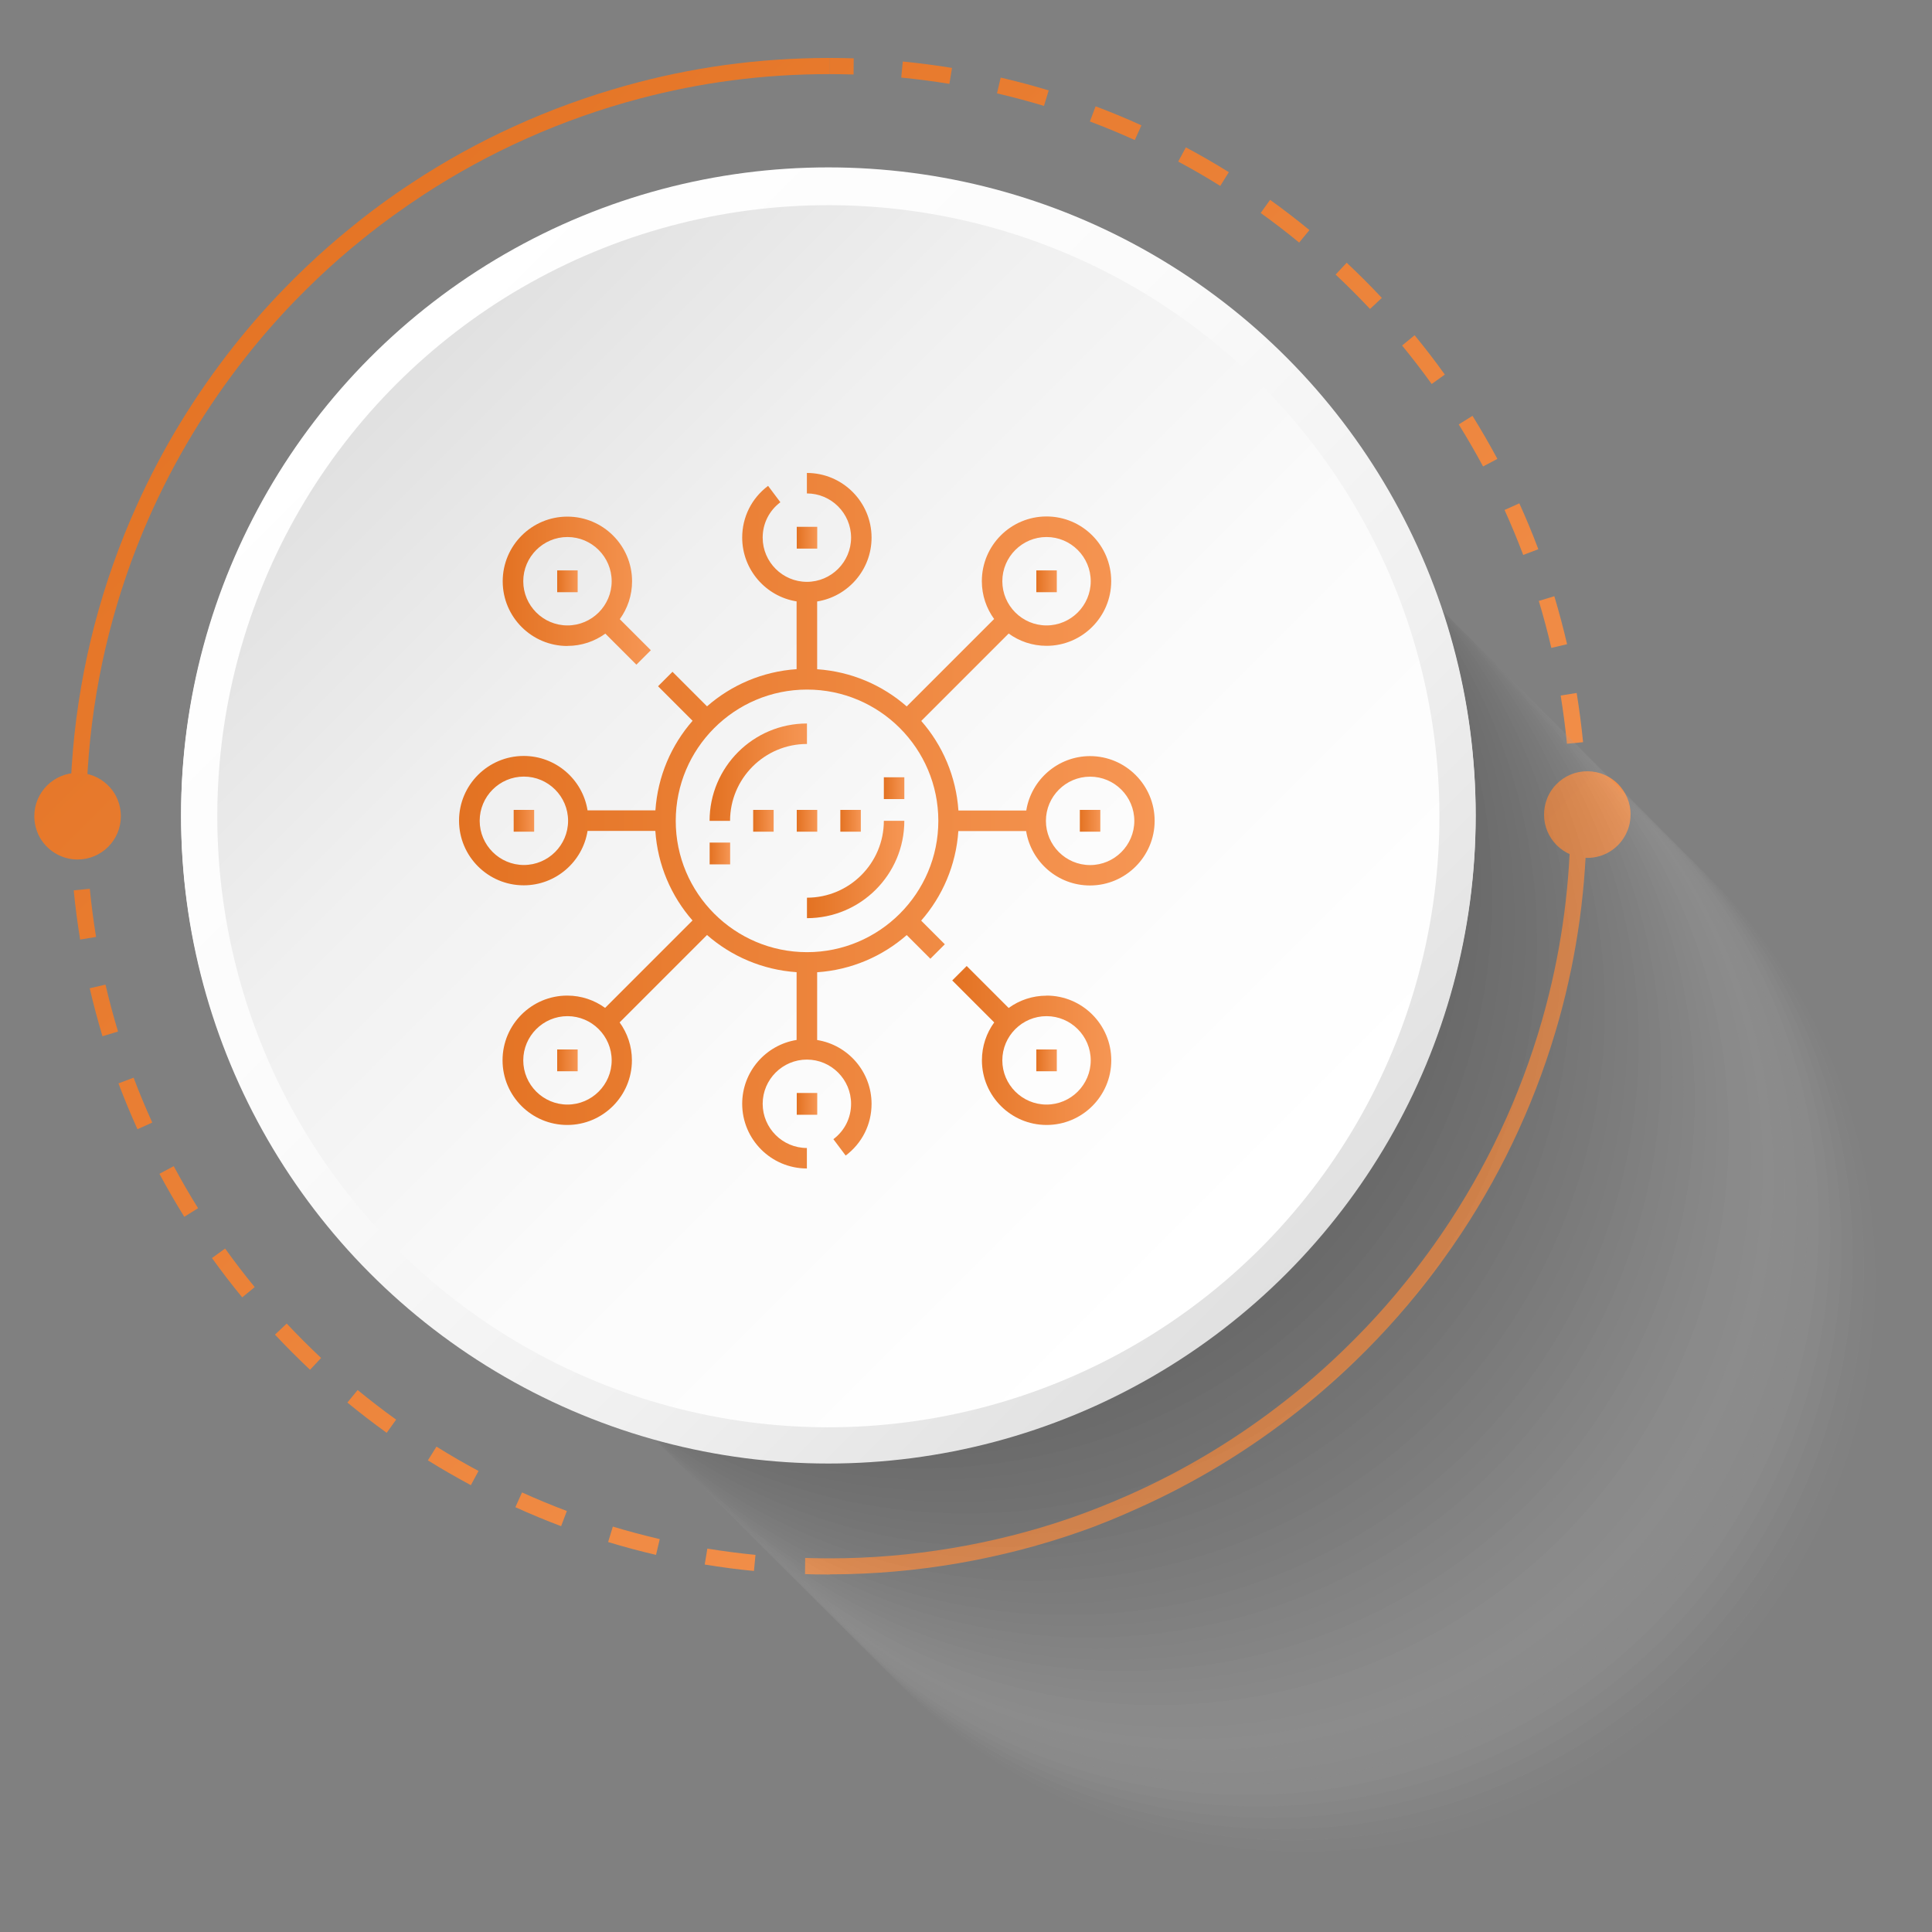 <?xml version="1.0" encoding="UTF-8"?><svg xmlns="http://www.w3.org/2000/svg" xmlns:xlink="http://www.w3.org/1999/xlink" viewBox="0 0 250 250"><rect x="0" y="0" width="250" height="250" fill="#808080" stroke="none"/><defs><style>.cls-1{fill:#f3f3f3;opacity:.05;}.cls-2{fill:#f9f9f9;opacity:.02;}.cls-3{fill:#e0e0e0;opacity:.12;}.cls-4{fill:#ececec;opacity:.07;}.cls-5{fill:#e6e6e6;opacity:.1;}.cls-6{fill:url(#linear-gradient);}.cls-7{fill:#dadada;opacity:.15;}.cls-8{fill:#c7c7c7;opacity:.22;}.cls-9{fill:#cdcdcd;opacity:.2;}.cls-10{fill:#aeaeae;opacity:.32;}.cls-11{fill:#a8a8a8;opacity:.34;}.cls-12{fill:#d3d3d3;opacity:.17;}.cls-13{fill:url(#linear-gradient-8);}.cls-14{fill:url(#linear-gradient-9);}.cls-15{fill:url(#linear-gradient-3);}.cls-16{fill:url(#linear-gradient-4);}.cls-17{fill:url(#linear-gradient-2);}.cls-18{fill:url(#linear-gradient-6);}.cls-19{fill:url(#linear-gradient-7);}.cls-20{fill:url(#linear-gradient-5);}.cls-21{fill:#fff;opacity:0;}.cls-22{fill:url(#linear-gradient-14);}.cls-23{fill:url(#linear-gradient-18);}.cls-24{fill:url(#linear-gradient-22);}.cls-25{fill:url(#linear-gradient-20);}.cls-26{fill:url(#linear-gradient-21);}.cls-27{fill:url(#linear-gradient-23);}.cls-28{fill:url(#linear-gradient-15);}.cls-29{fill:url(#linear-gradient-19);}.cls-30{fill:url(#linear-gradient-16);}.cls-31{fill:url(#linear-gradient-17);}.cls-32{fill:url(#linear-gradient-13);}.cls-33{fill:url(#linear-gradient-12);}.cls-34{fill:url(#linear-gradient-10);}.cls-35{fill:url(#linear-gradient-11);}.cls-36{fill:url(#linear-gradient-27);}.cls-37{fill:url(#linear-gradient-24);}.cls-38{fill:url(#linear-gradient-26);}.cls-39{fill:url(#linear-gradient-25);}.cls-40{fill:url(#linear-gradient-28);}.cls-41{fill:url(#linear-gradient-29);}.cls-42{fill:url(#linear-gradient-30);}.cls-43{fill:url(#linear-gradient-32);}.cls-44{fill:url(#linear-gradient-31);}.cls-45{isolation:isolate;}.cls-46{mix-blend-mode:multiply;opacity:.2;}.cls-47{fill:#515151;opacity:.68;}.cls-48{fill:#646464;opacity:.61;}.cls-49{fill:#6a6a6a;opacity:.59;}.cls-50{fill:#7c7c7c;opacity:.51;}.cls-51{fill:#707070;opacity:.56;}.cls-52{fill:#767676;opacity:.54;}.cls-53{fill:#838383;opacity:.49;}.cls-54{fill:#1f1f1f;opacity:.88;}.cls-55{fill:#191919;opacity:.9;}.cls-56{fill:#131313;opacity:.93;}.cls-57{fill:#323232;opacity:.8;}.cls-58{fill:#2c2c2c;opacity:.83;}.cls-59{fill:#252525;opacity:.85;}.cls-60{fill:#3e3e3e;opacity:.76;}.cls-61{fill:#383838;opacity:.78;}.cls-62{fill:#444;opacity:.73;}.cls-63{fill:#4b4b4b;opacity:.71;}.cls-64{fill:#b4b4b4;opacity:.29;}.cls-65{fill:#bbb;opacity:.27;}.cls-66{fill:#c1c1c1;opacity:.24;}.cls-67{fill:#898989;opacity:.46;}.cls-68{fill:#959595;opacity:.41;}.cls-69{fill:#8f8f8f;opacity:.44;}.cls-70{fill:#9b9b9b;opacity:.39;}.cls-71{fill:#a2a2a2;opacity:.37;}.cls-72{fill:#5d5d5d;opacity:.63;}.cls-73{fill:#575757;opacity:.66;}.cls-74{fill:#0c0c0c;opacity:.95;}.cls-75{fill:#060606;opacity:.98;}</style><linearGradient id="linear-gradient" x1="-23.97" y1="73.1" x2="142.92" y2="239.99" gradientUnits="userSpaceOnUse"><stop offset="0" stop-color="#e37222"/><stop offset="1" stop-color="#f69654"/></linearGradient><linearGradient id="linear-gradient-2" x1="-35.58" y1="84.71" x2="131.31" y2="251.6" xlink:href="#linear-gradient"/><linearGradient id="linear-gradient-3" x1="-23.88" y1="73" x2="143.01" y2="239.9" xlink:href="#linear-gradient"/><linearGradient id="linear-gradient-4" x1="74.67" y1="-25.54" x2="241.56" y2="141.35" xlink:href="#linear-gradient"/><linearGradient id="linear-gradient-5" x1="86.28" y1="-37.15" x2="253.17" y2="129.74" xlink:href="#linear-gradient"/><linearGradient id="linear-gradient-6" x1="74.75" y1="-25.62" x2="241.63" y2="141.27" xlink:href="#linear-gradient"/><linearGradient id="linear-gradient-7" x1="25.4" y1="23.73" x2="192.29" y2="190.62" xlink:href="#linear-gradient"/><linearGradient id="linear-gradient-8" x1="25.4" y1="23.73" x2="192.29" y2="190.62" xlink:href="#linear-gradient"/><linearGradient id="linear-gradient-9" x1="120.09" y1="20.1" x2="228.9" y2="128.91" xlink:href="#linear-gradient"/><linearGradient id="linear-gradient-10" x1="-11.63" y1="83.95" x2="97.09" y2="192.67" xlink:href="#linear-gradient"/><linearGradient id="linear-gradient-11" x1="46.61" y1="44.84" x2="169.23" y2="167.45" gradientUnits="userSpaceOnUse"><stop offset="0" stop-color="#fff"/><stop offset=".37" stop-color="#fbfbfb"/><stop offset=".7" stop-color="#f0f0f0"/><stop offset="1" stop-color="#dfdfdf"/></linearGradient><linearGradient id="linear-gradient-12" x1="47.95" y1="46.17" x2="161.5" y2="159.73" gradientTransform="translate(105.94 -44.92) rotate(45)" gradientUnits="userSpaceOnUse"><stop offset="0" stop-color="#dfdfdf"/><stop offset=".3" stop-color="#f0f0f0"/><stop offset=".63" stop-color="#fbfbfb"/><stop offset="1" stop-color="#fff"/></linearGradient><linearGradient id="linear-gradient-13" x1="46.61" y1="45.04" x2="169.23" y2="167.66" xlink:href="#linear-gradient-11"/><linearGradient id="linear-gradient-14" y1="46.37" y2="159.93" gradientTransform="translate(106.08 -44.86) rotate(45)" xlink:href="#linear-gradient-12"/><linearGradient id="linear-gradient-15" x1="59.43" y1="106.21" x2="149.42" y2="106.21" xlink:href="#linear-gradient"/><linearGradient id="linear-gradient-16" x1="123.22" y1="135.29" x2="143.79" y2="135.29" xlink:href="#linear-gradient"/><linearGradient id="linear-gradient-17" x1="65.06" y1="76.43" x2="84.23" y2="76.43" xlink:href="#linear-gradient"/><linearGradient id="linear-gradient-18" x1="91.83" y1="99.91" x2="104.42" y2="99.91" xlink:href="#linear-gradient"/><linearGradient id="linear-gradient-19" x1="104.42" y1="112.51" x2="117.02" y2="112.51" xlink:href="#linear-gradient"/><linearGradient id="linear-gradient-20" x1="91.83" y1="110.44" x2="94.48" y2="110.44" xlink:href="#linear-gradient"/><linearGradient id="linear-gradient-21" x1="114.37" y1="101.98" x2="117.02" y2="101.98" xlink:href="#linear-gradient"/><linearGradient id="linear-gradient-22" x1="103.1" y1="106.21" x2="105.75" y2="106.21" xlink:href="#linear-gradient"/><linearGradient id="linear-gradient-23" x1="108.74" y1="106.21" x2="111.38" y2="106.21" xlink:href="#linear-gradient"/><linearGradient id="linear-gradient-24" x1="97.46" y1="106.21" x2="100.11" y2="106.21" xlink:href="#linear-gradient"/><linearGradient id="linear-gradient-25" x1="103.1" y1="69.58" x2="105.75" y2="69.58" xlink:href="#linear-gradient"/><linearGradient id="linear-gradient-26" x1="103.1" y1="142.84" x2="105.75" y2="142.84" xlink:href="#linear-gradient"/><linearGradient id="linear-gradient-27" x1="134.1" y1="137.21" x2="136.74" y2="137.21" xlink:href="#linear-gradient"/><linearGradient id="linear-gradient-28" x1="134.1" y1="75.22" x2="136.74" y2="75.22" xlink:href="#linear-gradient"/><linearGradient id="linear-gradient-29" x1="72.1" y1="75.22" x2="74.75" y2="75.22" xlink:href="#linear-gradient"/><linearGradient id="linear-gradient-30" x1="66.47" y1="106.21" x2="69.12" y2="106.21" xlink:href="#linear-gradient"/><linearGradient id="linear-gradient-31" x1="139.73" y1="106.21" x2="142.38" y2="106.21" xlink:href="#linear-gradient"/><linearGradient id="linear-gradient-32" x1="72.1" y1="137.21" x2="74.75" y2="137.21" xlink:href="#linear-gradient"/></defs><g class="cls-45"><g id="Layer_1"><g><g><g><g><g><path class="cls-6" d="M9.07,105.62h2.09c0,1.03,.02,2.08,.05,3.11l-2.09,.07c-.03-1.06-.05-2.12-.05-3.18Z"/><path class="cls-17" d="M97.56,203.28l.2-2.08c-2.08-.2-4.17-.48-6.23-.81l-.34,2.06c2.11,.35,4.25,.63,6.37,.83Zm-12.67-2.08l.48-2.04c-2.04-.48-4.08-1.02-6.07-1.62l-.61,2c2.04,.62,4.13,1.18,6.2,1.66Zm-12.28-3.72l.74-1.96c-1.95-.73-3.9-1.54-5.8-2.4l-.86,1.91c1.94,.88,3.93,1.71,5.93,2.46Zm-11.68-5.3l.99-1.84c-1.84-.98-3.67-2.04-5.44-3.15l-1.11,1.78c1.81,1.13,3.68,2.2,5.56,3.21Zm-10.89-6.78l1.22-1.7c-1.7-1.22-3.37-2.51-4.98-3.83l-1.33,1.62c1.64,1.35,3.36,2.67,5.09,3.92Zm-9.92-8.15l1.43-1.53c-1.52-1.43-3.02-2.93-4.45-4.45l-1.52,1.43c1.46,1.56,2.98,3.08,4.54,4.55Zm-8.78-9.37l1.62-1.33c-1.33-1.61-2.61-3.29-3.83-4.99l-1.7,1.23c1.24,1.73,2.56,3.45,3.91,5.09Zm-7.49-10.43l1.78-1.11c-1.11-1.77-2.16-3.6-3.15-5.44l-1.85,.99c1.01,1.88,2.09,3.75,3.22,5.57Zm-6.06-11.33l1.91-.86c-.86-1.91-1.68-3.86-2.41-5.81l-1.96,.74c.75,1.99,1.58,3.99,2.46,5.94Zm-4.53-12.03l2.01-.61c-.6-2-1.15-4.04-1.62-6.07l-2.04,.47c.48,2.08,1.04,4.16,1.65,6.21Zm-2.9-12.51l2.07-.34c-.33-2.06-.61-4.16-.81-6.23l-2.08,.2c.2,2.13,.49,4.27,.83,6.37Z"/><path class="cls-15" d="M104.19,201.6c1.03,.03,2.04,.05,3.21,.05v2.09c-1.76,0-2.18-.02-3.23-.05l.02-2.09Z"/></g><g><path class="cls-16" d="M205.26,102.45c.03,1.05,.05,2.12,.05,3.18h-2.09c0-1.04-.02-2.08-.05-3.11l2.09-.07Z"/><path class="cls-20" d="M202.77,96.24l2.08-.2c-.21-2.13-.49-4.27-.83-6.37l-2.07,.33c.33,2.06,.61,4.15,.81,6.24Zm-2.03-12.4l2.04-.48c-.48-2.07-1.04-4.16-1.65-6.21l-2.01,.61c.6,2,1.15,4.04,1.62,6.07Zm-3.64-12.03l1.96-.74c-.75-2-1.58-4-2.46-5.94l-1.91,.86c.86,1.9,1.67,3.86,2.41,5.81Zm-5.19-11.45l1.85-.98c-1.01-1.88-2.09-3.75-3.22-5.57l-1.78,1.11c1.1,1.77,2.16,3.6,3.15,5.44Zm-6.65-10.67l1.7-1.22c-1.24-1.73-2.56-3.45-3.91-5.09l-1.62,1.33c1.32,1.61,2.61,3.29,3.83,4.98Zm-7.98-9.71l1.53-1.43c-1.46-1.56-2.98-3.08-4.55-4.55l-1.43,1.53c1.52,1.43,3.02,2.93,4.45,4.45Zm-9.17-8.59l1.33-1.62c-1.65-1.35-3.36-2.67-5.09-3.91l-1.22,1.7c1.69,1.21,3.37,2.5,4.98,3.83Zm-10.21-7.33l1.11-1.78c-1.81-1.13-3.68-2.21-5.56-3.21l-.99,1.84c1.84,.98,3.67,2.04,5.44,3.15Zm-11.06-5.93l.86-1.91c-1.94-.89-3.94-1.71-5.93-2.46l-.74,1.96c1.95,.73,3.9,1.54,5.8,2.4Zm-11.75-4.43l.61-2c-2.04-.62-4.13-1.18-6.21-1.66l-.48,2.04c2.04,.48,4.08,1.02,6.07,1.62Zm-12.24-2.84l.34-2.07c-2.09-.34-4.24-.62-6.37-.83l-.2,2.08c2.08,.2,4.18,.48,6.23,.81Z"/><path class="cls-18" d="M107.4,7.5c1.17,0,2.02,.02,3.07,.05l-.02,2.09c-1.03-.03-2.47-.05-3.06-.05v-2.09Z"/></g><path class="cls-19" d="M107.4,203.74v-2.09c10.53,0,21.14-1.8,30.85-5.12,2.62-.9,5.14-1.9,7.66-3.01,7.41-3.27,14.3-7.45,20.59-12.41,2.59-2.03,5.06-4.19,7.42-6.48,.97-.94,1.91-1.89,2.84-2.86,1.78-1.87,3.49-3.82,5.11-5.84,2.05-2.53,3.97-5.16,5.76-7.9,5.54-8.47,9.78-17.87,12.43-27.9,2.07-7.83,3.17-16.04,3.17-24.52h2.09c0,9.08-1.24,17.87-3.56,26.22-2.77,9.95-7.06,19.28-12.62,27.7-1.8,2.72-3.72,5.35-5.78,7.88-1.63,2.01-3.34,3.95-5.13,5.83-.93,.97-1.87,1.93-2.84,2.86-2.36,2.29-4.83,4.45-7.41,6.49-6.27,4.96-13.15,9.17-20.53,12.49-2.49,1.13-4.94,2.16-7.54,3.07-10.2,3.6-21.38,5.57-32.49,5.57Z"/><path class="cls-13" d="M9.07,105.62c0-11.43,1.96-22.4,5.57-32.6,.92-2.6,1.94-5.15,3.07-7.64,3.32-7.37,7.54-14.26,12.49-20.53,2.04-2.58,4.2-5.06,6.49-7.41,.93-.97,1.89-1.92,2.86-2.84,1.87-1.79,3.82-3.5,5.83-5.13,2.52-2.06,5.15-3.99,7.88-5.78,8.42-5.57,17.85-9.86,27.8-12.63,8.35-2.32,16.97-3.56,26.33-3.56v2.09c-8.78,0-16.79,1.1-24.62,3.17-10.03,2.65-19.48,6.89-27.95,12.43-2.73,1.79-5.39,3.71-7.92,5.76-2.02,1.62-3.98,3.34-5.85,5.12-.97,.93-1.93,1.88-2.87,2.84-2.28,2.36-4.45,4.84-6.48,7.43-4.95,6.29-9.13,13.21-12.41,20.62-1.11,2.51-2.12,5.08-3.01,7.71-3.31,9.71-5.12,20.13-5.12,30.95h-2.09Z"/></g><path class="cls-14" d="M210.99,105.4c0,.12,0,.25-.01,.37-.01,.25-.05,.51-.1,.77-.09,.45-.25,.91-.46,1.33,0,0,0,.02-.01,.03-.96,1.92-2.87,3.11-5.01,3.11-3.09,0-5.6-2.51-5.6-5.6,0-.7,.13-1.39,.38-2.04,0,0,0-.02,.01-.03,.17-.44,.4-.85,.68-1.24,.15-.21,.31-.4,.49-.58,1.05-1.1,2.48-1.72,4.04-1.72,3.09,0,5.6,2.51,5.6,5.6Z"/><path class="cls-34" d="M15.64,105.62c0,3.09-2.51,5.6-5.6,5.6-2.17,0-4.17-1.27-5.09-3.25,0-.01-.01-.02-.01-.04-.19-.42-.33-.86-.41-1.32-.05-.28-.08-.57-.09-.85,0-.05,0-.1,0-.15,0-3.09,2.51-5.6,5.6-5.6,1.47,0,2.84,.56,3.88,1.56,.2,.19,.39,.4,.56,.62,.29,.37,.52,.76,.7,1.19,0,.01,.01,.03,.02,.04,.29,.69,.44,1.42,.44,2.19Z"/></g><g class="cls-46"><circle class="cls-21" cx="171.6" cy="168.54" r="73.96"/><circle class="cls-2" cx="170.14" cy="167.08" r="73.96"/><circle class="cls-1" cx="168.68" cy="165.62" r="73.96"/><circle class="cls-4" cx="167.23" cy="164.16" r="73.96"/><circle class="cls-5" cx="165.77" cy="162.71" r="73.96"/><circle class="cls-3" cx="164.31" cy="161.25" r="73.96"/><circle class="cls-7" cx="162.85" cy="159.79" r="73.96"/><circle class="cls-12" cx="161.39" cy="158.33" r="73.96"/><circle class="cls-9" cx="159.94" cy="156.88" r="73.96"/><circle class="cls-8" cx="158.48" cy="155.42" r="73.96"/><circle class="cls-66" cx="157.02" cy="153.96" r="73.96"/><circle class="cls-65" cx="155.56" cy="152.5" r="73.96"/><circle class="cls-64" cx="154.1" cy="151.04" r="73.96"/><circle class="cls-10" cx="152.65" cy="149.59" r="73.96"/><circle class="cls-11" cx="151.19" cy="148.13" r="73.96"/><circle class="cls-71" cx="149.73" cy="146.67" r="73.96"/><circle class="cls-70" cx="148.27" cy="145.21" r="73.96"/><circle class="cls-68" cx="146.82" cy="143.75" r="73.96"/><circle class="cls-69" cx="145.36" cy="142.3" r="73.96"/><circle class="cls-67" cx="143.9" cy="140.84" r="73.96"/><circle class="cls-53" cx="142.44" cy="139.38" r="73.96"/><circle class="cls-50" cx="140.98" cy="137.92" r="73.96"/><circle class="cls-52" cx="139.53" cy="136.47" r="73.96"/><circle class="cls-51" cx="138.07" cy="135.01" r="73.96"/><circle class="cls-49" cx="136.61" cy="133.55" r="73.96"/><circle class="cls-48" cx="135.15" cy="132.09" r="73.96"/><circle class="cls-72" cx="133.69" cy="130.63" r="73.96"/><circle class="cls-73" cx="132.24" cy="129.18" r="73.96"/><circle class="cls-47" cx="130.78" cy="127.72" r="73.96"/><circle class="cls-63" cx="129.32" cy="126.26" r="73.96"/><circle class="cls-62" cx="127.86" cy="124.8" r="73.96"/><circle class="cls-60" cx="126.41" cy="123.34" r="73.96"/><circle class="cls-61" cx="124.95" cy="121.89" r="73.96"/><circle class="cls-57" cx="123.49" cy="120.43" r="73.96"/><circle class="cls-58" cx="122.03" cy="118.97" r="73.96"/><circle class="cls-59" cx="120.57" cy="117.51" r="73.96"/><circle class="cls-54" cx="119.12" cy="116.05" r="73.96"/><circle class="cls-55" cx="117.66" cy="114.6" r="73.96"/><circle class="cls-56" cx="116.2" cy="113.14" r="73.96"/><circle class="cls-74" cx="114.74" cy="111.68" r="73.96"/><circle class="cls-75" cx="113.28" cy="110.22" r="73.96"/><circle cx="111.83" cy="108.77" r="73.96"/></g><g><circle class="cls-35" cx="107.19" cy="105.42" r="83.76"/><circle class="cls-33" cx="107.19" cy="105.42" r="79.07" transform="translate(-43.15 106.67) rotate(-45)"/></g><g><circle class="cls-32" cx="107.19" cy="105.62" r="83.76"/><circle class="cls-22" cx="107.19" cy="105.62" r="79.07" transform="translate(-43.29 106.73) rotate(-45)"/></g></g><g><path class="cls-28" d="M141.06,97.84c-4.16,0-7.63,3.06-8.26,7.04h-8.78c-.3-4.42-2.06-8.45-4.81-11.59l11.31-11.31c1.38,1,3.07,1.59,4.9,1.59,4.61,0,8.37-3.75,8.37-8.37s-3.75-8.37-8.37-8.37-8.37,3.75-8.37,8.37c0,1.83,.59,3.52,1.59,4.9l-11.31,11.31c-3.14-2.75-7.17-4.51-11.59-4.81v-8.77c3.99-.64,7.04-4.1,7.04-8.26,0-4.61-3.75-8.37-8.37-8.37v2.65c3.15,0,5.72,2.57,5.72,5.72s-2.57,5.72-5.72,5.72-5.72-2.57-5.72-5.72c0-1.82,.83-3.48,2.29-4.58l-1.59-2.12c-2.13,1.6-3.35,4.04-3.35,6.69,0,4.16,3.06,7.63,7.04,8.26v8.77c-4.42,.3-8.45,2.06-11.59,4.81l-4.47-4.47-1.87,1.87,4.47,4.47c-2.75,3.14-4.51,7.17-4.81,11.59h-8.78c-.64-3.99-4.1-7.04-8.26-7.04-4.61,0-8.37,3.75-8.37,8.37s3.75,8.37,8.37,8.37c4.16,0,7.63-3.06,8.26-7.04h8.77c.3,4.42,2.06,8.45,4.81,11.59l-11.31,11.31c-1.38-1-3.07-1.59-4.9-1.59-4.61,0-8.37,3.75-8.37,8.37s3.75,8.37,8.37,8.37,8.37-3.75,8.37-8.37c0-1.83-.59-3.52-1.59-4.9l11.31-11.31c3.14,2.75,7.17,4.51,11.59,4.81v8.77c-3.99,.64-7.04,4.1-7.04,8.26,0,4.61,3.75,8.37,8.37,8.37v-2.65c-3.15,0-5.72-2.57-5.72-5.72s2.57-5.72,5.72-5.72,5.72,2.57,5.72,5.72c0,1.82-.83,3.48-2.29,4.58l1.59,2.12c2.13-1.6,3.35-4.04,3.35-6.69,0-4.16-3.06-7.63-7.04-8.26v-8.77c4.42-.3,8.45-2.06,11.59-4.81l3.06,3.06,1.87-1.87-3.06-3.06c2.75-3.14,4.51-7.17,4.81-11.59h8.77c.64,3.99,4.1,7.04,8.26,7.04,4.61,0,8.37-3.75,8.37-8.37,0-4.61-3.75-8.37-8.37-8.37Zm-5.64-28.35c3.15,0,5.72,2.57,5.72,5.72s-2.57,5.72-5.72,5.72-5.72-2.57-5.72-5.72c0-3.15,2.57-5.72,5.72-5.72Zm-67.63,42.44c-3.15,0-5.72-2.57-5.72-5.72s2.57-5.72,5.72-5.72,5.72,2.57,5.72,5.72c0,3.15-2.57,5.72-5.72,5.72Zm5.64,31c-3.15,0-5.72-2.57-5.72-5.72s2.57-5.72,5.72-5.72,5.72,2.57,5.72,5.72-2.57,5.72-5.72,5.72Zm31-19.72c-9.37,0-16.99-7.62-16.99-16.99s7.62-16.99,16.99-16.99,16.99,7.62,16.99,16.99c0,9.37-7.62,16.99-16.99,16.99Zm36.63-11.27c-3.15,0-5.72-2.57-5.72-5.72s2.57-5.72,5.72-5.72,5.72,2.57,5.72,5.72-2.57,5.72-5.72,5.72Z"/><path class="cls-30" d="M135.42,128.84c-1.83,0-3.52,.59-4.9,1.59l-5.43-5.43-1.87,1.87,5.43,5.43c-1,1.38-1.59,3.07-1.59,4.9,0,4.61,3.75,8.37,8.37,8.37s8.37-3.75,8.37-8.37c0-4.61-3.75-8.37-8.37-8.37Zm0,14.09c-3.15,0-5.72-2.57-5.72-5.72s2.57-5.72,5.72-5.72,5.72,2.57,5.72,5.72c0,3.15-2.57,5.72-5.72,5.72Z"/><path class="cls-31" d="M73.43,83.58c1.83,0,3.52-.59,4.9-1.59l4.02,4.02,1.87-1.87-4.02-4.02c1-1.38,1.59-3.07,1.59-4.9,0-4.61-3.75-8.37-8.37-8.37s-8.37,3.75-8.37,8.37,3.75,8.37,8.37,8.37Zm0-14.09c3.15,0,5.72,2.57,5.72,5.72s-2.57,5.72-5.72,5.72-5.72-2.57-5.72-5.72,2.57-5.72,5.72-5.72Z"/><path class="cls-23" d="M104.42,93.62c-6.95,0-12.6,5.65-12.6,12.6h2.65c0-5.48,4.46-9.95,9.95-9.95v-2.65h0Z"/><path class="cls-29" d="M104.42,116.16v2.65c6.95,0,12.6-5.65,12.6-12.6h-2.65c0,5.49-4.46,9.95-9.95,9.95Z"/><rect class="cls-25" x="91.83" y="109.03" width="2.65" height="2.82"/><rect class="cls-26" x="114.37" y="100.58" width="2.65" height="2.82"/><rect class="cls-24" x="103.1" y="104.8" width="2.65" height="2.82"/><rect class="cls-27" x="108.74" y="104.8" width="2.65" height="2.82"/><rect class="cls-37" x="97.46" y="104.8" width="2.65" height="2.82"/><rect class="cls-39" x="103.1" y="68.17" width="2.65" height="2.82"/><rect class="cls-38" x="103.1" y="141.43" width="2.65" height="2.82"/><rect class="cls-36" x="134.1" y="135.8" width="2.65" height="2.82"/><rect class="cls-40" x="134.1" y="73.81" width="2.65" height="2.82"/><rect class="cls-41" x="72.1" y="73.81" width="2.65" height="2.82"/><rect class="cls-42" x="66.47" y="104.8" width="2.65" height="2.82"/><rect class="cls-44" x="139.73" y="104.8" width="2.65" height="2.82"/><rect class="cls-43" x="72.1" y="135.8" width="2.65" height="2.82"/></g></g></g></g></svg>